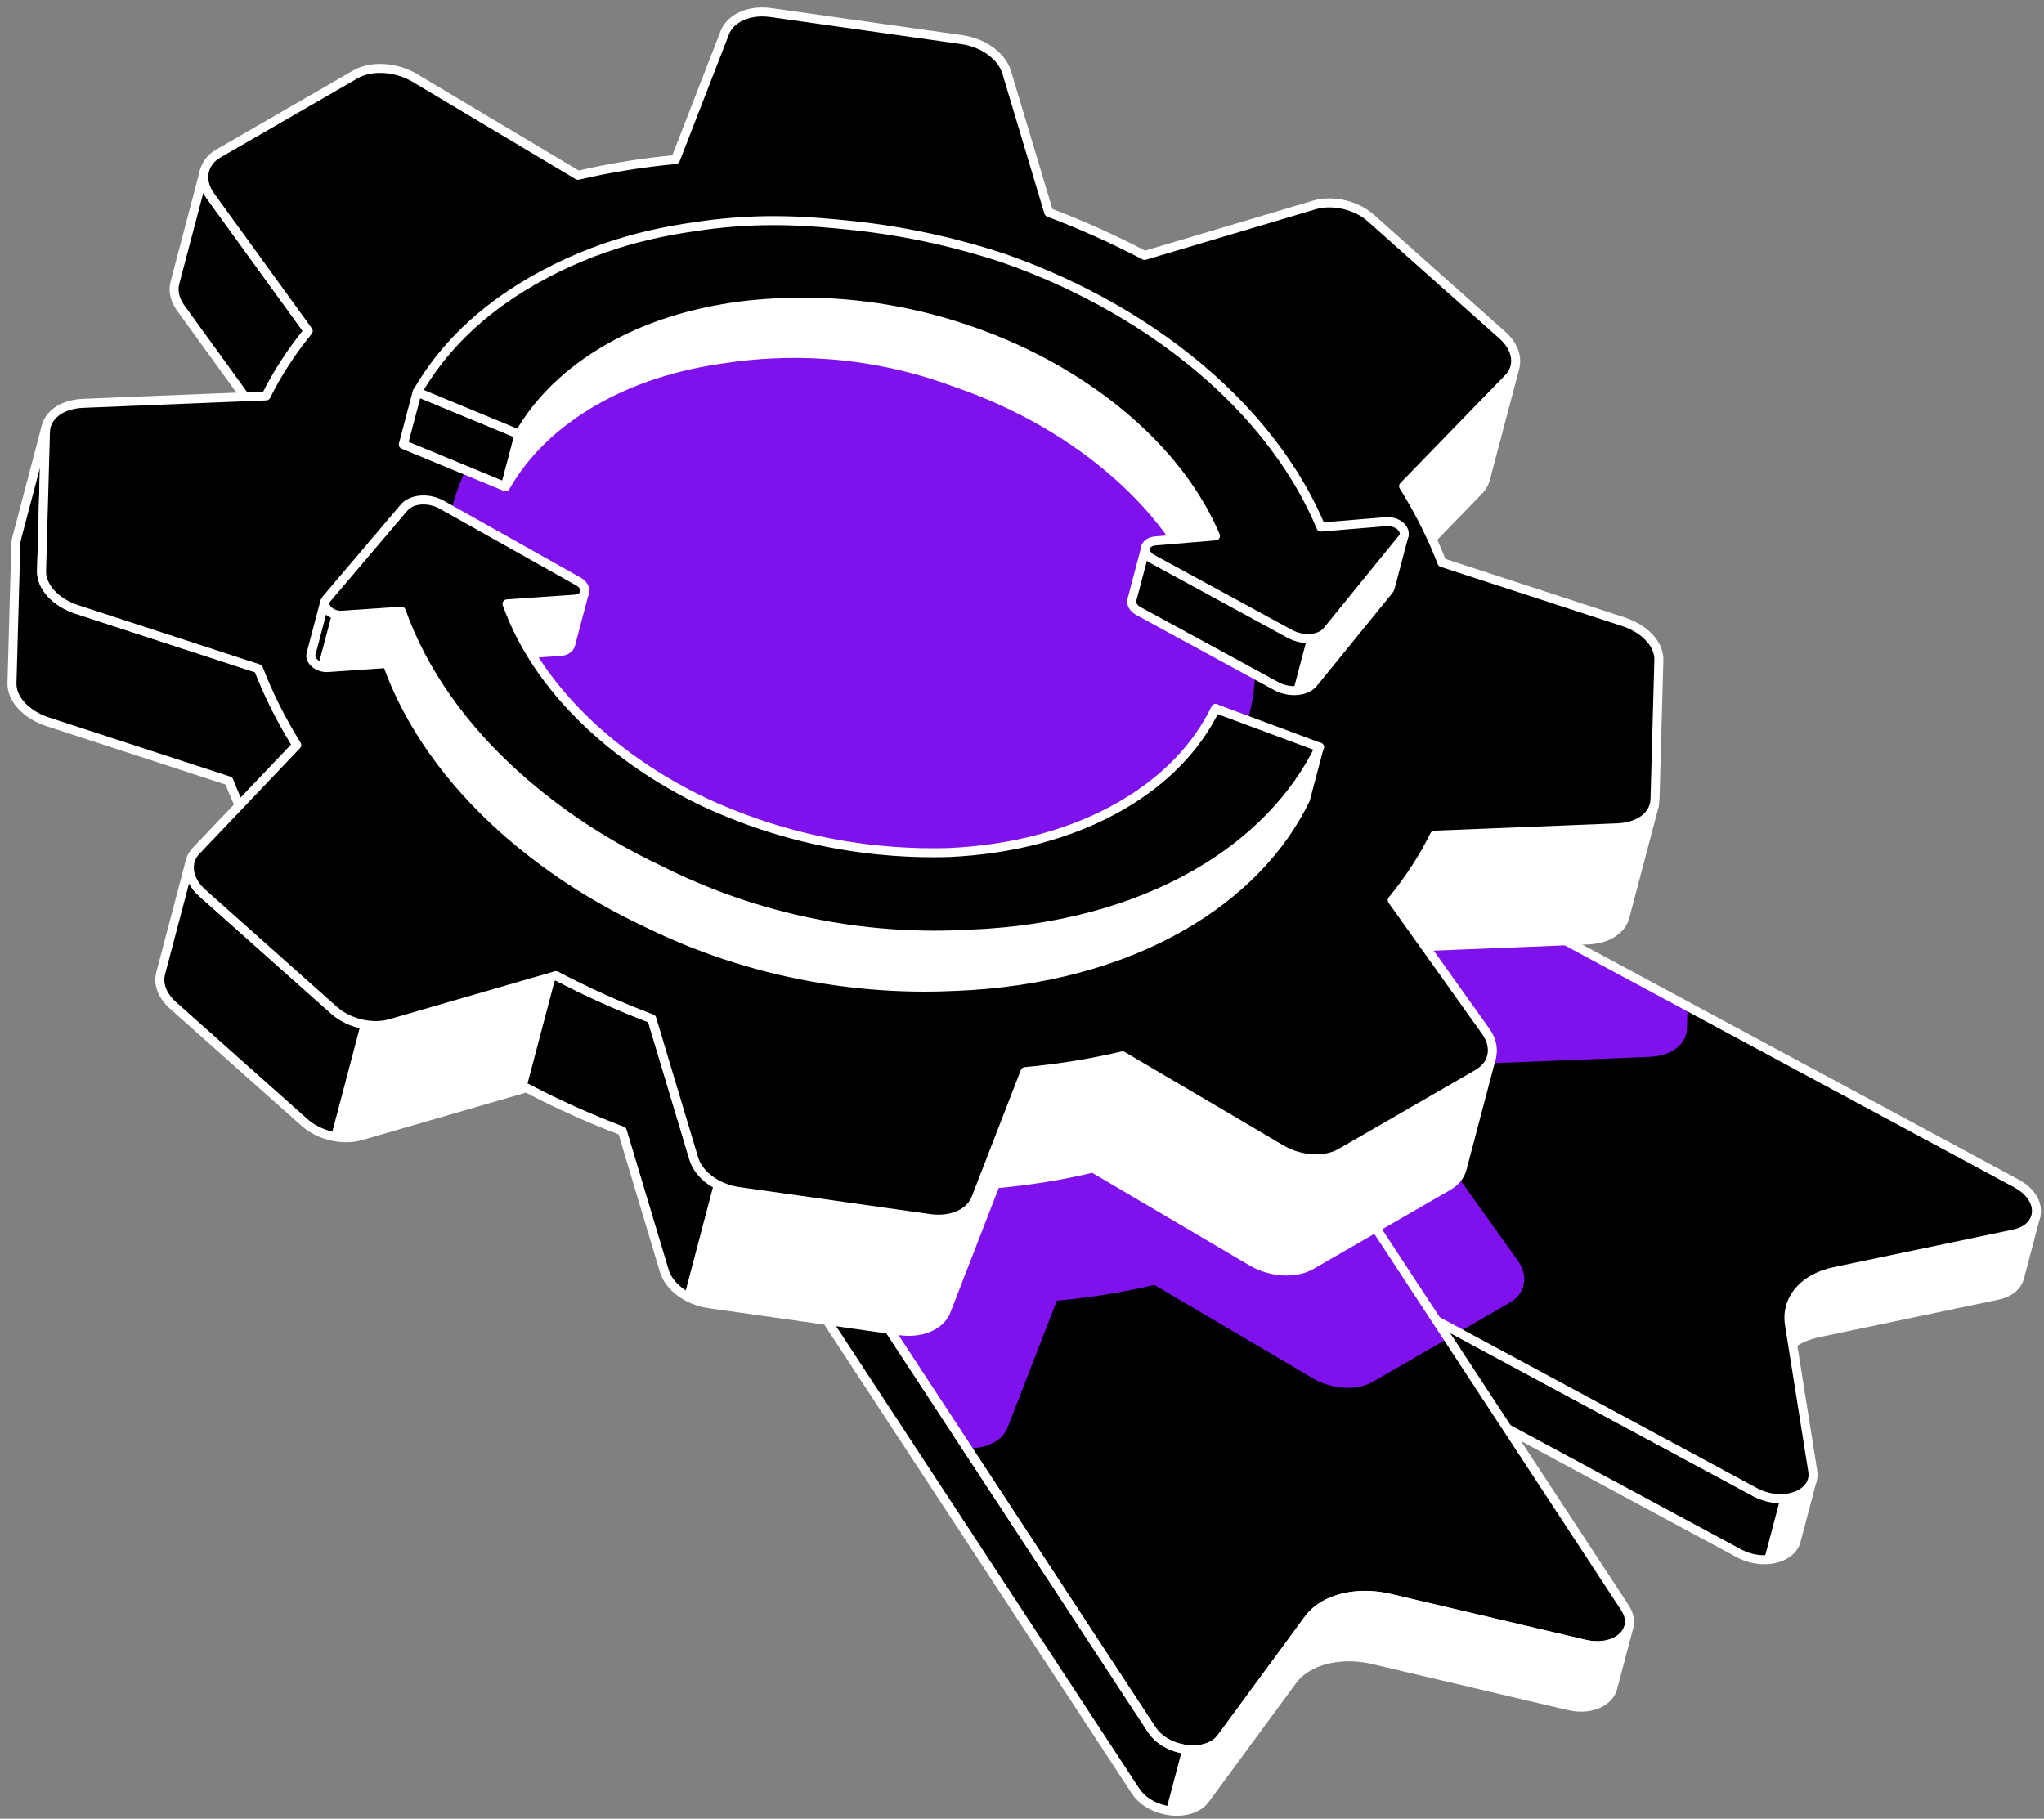 <svg width="227" height="202" viewBox="0 0 227 202" fill="none" xmlns="http://www.w3.org/2000/svg">
<rect x="0" y="0" width="227" height="202" fill="#808080" stroke="none"/>
<g id="Group">
<g id="Group_2">
<path id="Vector" d="M224.86 136.6C224.52 136.8 224.11 136.95 223.64 137.05L203.72 141.22C202.82 141.41 202.02 141.71 201.33 142.11C200.03 142.86 199.15 143.94 198.82 145.2L197.02 152.01C197.35 150.75 198.23 149.67 199.53 148.92C200.22 148.52 201.02 148.22 201.92 148.03L221.84 143.86C222.31 143.76 222.72 143.61 223.06 143.41C223.72 143.03 224.13 142.49 224.29 141.88L226.09 135.07C225.93 135.67 225.52 136.22 224.86 136.6Z" fill="white"/>
<path id="Vector_2" d="M224.86 136.6C224.52 136.8 224.11 136.95 223.64 137.05L203.72 141.22C202.82 141.41 202.02 141.71 201.33 142.11C200.03 142.86 199.15 143.94 198.82 145.2L197.02 152.01C197.35 150.75 198.23 149.67 199.53 148.92C200.22 148.52 201.02 148.22 201.92 148.03L221.84 143.86C222.31 143.76 222.72 143.61 223.06 143.41C223.72 143.03 224.13 142.49 224.29 141.88L226.09 135.07C225.93 135.67 225.52 136.22 224.86 136.6Z" stroke="white" stroke-linecap="round" stroke-linejoin="round"/>
<path id="Vector_3" d="M194.901 165.7L106.941 118.33L105.141 125.14L193.101 172.51C194.021 173.01 195.001 173.23 195.921 173.23L197.721 166.42C196.811 166.42 195.831 166.19 194.901 165.7Z" fill="black"/>
<path id="Vector_4" d="M199.47 171.16L201.27 164.35C201.1 164.99 200.65 165.51 200.03 165.87C199.4 166.23 198.59 166.43 197.72 166.43L195.92 173.24C196.79 173.24 197.6 173.04 198.23 172.68C198.85 172.32 199.3 171.8 199.47 171.16Z" fill="white"/>
<path id="Vector_5" d="M200.031 165.86C198.741 166.61 196.701 166.67 194.901 165.7L106.941 118.33L105.141 125.14L193.101 172.51C194.901 173.48 196.941 173.42 198.231 172.67C198.851 172.31 199.301 171.79 199.471 171.15L201.271 164.34C201.101 164.98 200.651 165.5 200.031 165.86Z" stroke="white" stroke-linecap="round" stroke-linejoin="round"/>
<path id="Vector_6" d="M224.859 136.61C224.519 136.81 224.109 136.96 223.639 137.06L203.719 141.23C202.819 141.42 202.019 141.72 201.329 142.12C199.409 143.23 198.409 145.05 198.729 147.11L201.319 163.39C201.489 164.48 200.949 165.35 200.029 165.88C198.739 166.63 196.699 166.69 194.899 165.72L161.959 147.98L159.549 146.68L106.939 118.35L111.669 112.77L112.519 111.77L124.299 97.88L135.989 84.09L187.419 111.78L223.949 131.45C226.589 132.87 226.839 135.46 224.859 136.61Z" fill="black"/>
<path id="Vector_7" d="M135.989 84.08L124.299 97.88C124.049 102.68 121.349 107.1 116.229 110.06C115.059 110.73 113.819 111.3 112.519 111.77L111.669 112.77L106.939 118.35L159.549 146.68L161.959 147.98L167.659 144.69C169.409 143.69 169.759 141.77 168.609 140.08L158.159 125.42C160.019 123.16 161.589 120.76 162.849 118.2L183.229 117.38C184.209 117.33 185.079 117.1 185.759 116.7C186.729 116.14 187.319 115.27 187.349 114.24L187.419 111.78L135.989 84.08Z" fill="#7F11EC"/>
<path id="Vector_8" d="M135.989 84.08L223.949 131.45C226.589 132.87 226.839 135.46 224.859 136.61C224.519 136.81 224.109 136.96 223.639 137.06L203.719 141.23C202.819 141.42 202.019 141.72 201.329 142.12C199.409 143.23 198.409 145.05 198.729 147.11L201.319 163.39C201.489 164.48 200.949 165.35 200.029 165.88C198.739 166.63 196.699 166.69 194.899 165.72L106.939 118.35L135.989 84.09V84.08Z" stroke="white" stroke-linecap="round" stroke-linejoin="round"/>
<path id="Vector_9" d="M127.9 192.11L81.05 120.66L79.25 127.47L126.1 198.92C126.84 200.04 128.15 200.76 129.52 201.03L131.32 194.22C129.95 193.95 128.64 193.24 127.9 192.11Z" fill="black"/>
<path id="Vector_10" d="M132.92 200.62C133.27 200.42 133.57 200.16 133.81 199.84L143.5 186.66C143.95 186.04 144.55 185.52 145.26 185.11C147.15 184.02 149.81 183.7 152.51 184.33L174.18 189.43C175.61 189.77 176.9 189.57 177.8 189.05C178.45 188.67 178.91 188.13 179.08 187.49L180.88 180.68C180.71 181.32 180.26 181.87 179.6 182.24C178.7 182.76 177.41 182.96 175.98 182.62L154.31 177.52C151.61 176.89 148.95 177.21 147.06 178.3C146.35 178.71 145.75 179.23 145.3 179.85L135.61 193.03C135.37 193.35 135.07 193.61 134.72 193.82C133.79 194.36 132.53 194.47 131.32 194.23L129.52 201.04C130.74 201.28 131.99 201.16 132.92 200.63V200.62Z" fill="white"/>
<path id="Vector_11" d="M179.611 182.23C178.711 182.75 177.421 182.95 175.991 182.61L154.321 177.51C151.621 176.88 148.961 177.2 147.071 178.29C146.361 178.7 145.761 179.22 145.311 179.84L135.621 193.02C135.381 193.34 135.081 193.6 134.731 193.8C132.761 194.94 129.301 194.23 127.911 192.11L107.401 160.84L81.061 120.66L111.671 112.77L133.601 107.12L159.551 146.68L160.831 148.64L180.461 178.57C181.431 180.05 180.921 181.48 179.611 182.23Z" fill="black"/>
<path id="Vector_12" d="M159.551 146.68L133.601 107.12L111.671 112.77L81.061 120.66L107.401 160.84C108.561 160.9 109.611 160.65 110.431 160.18C111.121 159.79 111.631 159.23 111.901 158.55L117.371 144.46C121.121 144.12 124.721 143.53 128.191 142.71L145.941 153.16C148.011 154.33 150.701 154.48 152.441 153.48L160.831 148.64L159.551 146.68Z" fill="#7F11EC"/>
<path id="Vector_13" d="M179.62 182.24C178.72 182.76 177.43 182.96 176 182.62L154.33 177.52C151.63 176.89 148.97 177.21 147.08 178.3C146.37 178.71 145.77 179.23 145.32 179.85L135.63 193.03C135.39 193.35 135.09 193.61 134.74 193.82C132.77 194.96 129.31 194.25 127.92 192.13L81.07 120.68L79.269 127.49L126.12 198.94C127.52 201.07 130.97 201.77 132.94 200.63C133.29 200.43 133.59 200.17 133.83 199.85L143.52 186.67C143.97 186.05 144.57 185.53 145.28 185.12C147.17 184.03 149.83 183.71 152.53 184.34L174.2 189.44C175.63 189.78 176.92 189.58 177.82 189.06C178.47 188.68 178.93 188.14 179.1 187.5L180.9 180.69C180.73 181.33 180.28 181.88 179.62 182.25V182.24Z" stroke="white" stroke-linecap="round" stroke-linejoin="round"/>
<path id="Vector_14" d="M81.051 120.66L133.601 107.12L180.461 178.57C181.431 180.05 180.921 181.48 179.611 182.23C178.711 182.75 177.421 182.95 175.991 182.61L154.321 177.51C151.621 176.88 148.961 177.2 147.071 178.29C146.361 178.7 145.761 179.22 145.311 179.84L135.621 193.02C135.381 193.34 135.081 193.6 134.731 193.8C132.761 194.94 129.301 194.23 127.911 192.11L81.061 120.66H81.051Z" stroke="white" stroke-linecap="round" stroke-linejoin="round"/>
</g>
<g id="Group_3">
<path id="Vector_15" d="M167.5 42.04L155.89 54L152.6 66.47L164.21 54.51C164.59 54.13 164.83 53.7 164.96 53.25L168.25 40.78C168.13 41.24 167.88 41.68 167.5 42.04Z" fill="white"/>
<path id="Vector_16" d="M167.5 42.04L155.89 54L152.6 66.47L164.21 54.51C164.59 54.13 164.83 53.7 164.96 53.25L168.25 40.78C168.13 41.24 167.88 41.68 167.5 42.04Z" stroke="white" stroke-linecap="round" stroke-linejoin="round"/>
<path id="Vector_17" d="M23.3 21.66C22.69 20.75 22.49 19.78 22.72 18.92L19.43 31.39C19.2 32.25 19.38 33.22 20.01 34.13L30.94 49.22L34.23 36.75L23.3 21.66Z" fill="black"/>
<path id="Vector_18" d="M23.3 21.66C22.69 20.75 22.49 19.78 22.72 18.92L19.43 31.39C19.2 32.25 19.38 33.22 20.01 34.13L30.94 49.22L34.23 36.75L23.3 21.66Z" stroke="white" stroke-linecap="round" stroke-linejoin="round"/>
<path id="Vector_19" d="M182.23 91.25C181.55 91.64 180.68 91.88 179.71 91.93L159.33 92.75C158.07 95.31 156.49 97.71 154.64 99.96L151.35 112.43C153.21 110.18 154.78 107.77 156.04 105.21L176.42 104.39C177.41 104.34 178.27 104.11 178.94 103.71C179.71 103.26 180.25 102.62 180.45 101.87L183.74 89.4C183.54 90.16 183.01 90.8 182.24 91.24L182.23 91.25Z" fill="white"/>
<path id="Vector_20" d="M182.23 91.25C181.55 91.64 180.68 91.88 179.71 91.93L159.33 92.75C158.07 95.31 156.49 97.71 154.64 99.96L151.35 112.43C153.21 110.18 154.78 107.77 156.04 105.21L176.42 104.39C177.41 104.34 178.27 104.11 178.94 103.71C179.71 103.26 180.25 102.62 180.45 101.87L183.74 89.4C183.54 90.16 183.01 90.8 182.24 91.24L182.23 91.25Z" stroke="white" stroke-linecap="round" stroke-linejoin="round"/>
<path id="Vector_21" d="M28.709 74.26L8.539 67.68C6.159 66.9 4.569 65.15 4.619 63.4L5.049 47.93C5.049 47.72 5.089 47.52 5.139 47.33L1.849 59.8C1.799 59.99 1.769 60.19 1.759 60.4L1.329 75.87C1.279 77.62 2.889 79.37 5.249 80.15L25.419 86.73C26.549 89.62 27.959 92.45 29.669 95.21L32.959 82.74C31.249 79.99 29.819 77.16 28.709 74.26Z" fill="black"/>
<path id="Vector_22" d="M28.709 74.26L8.539 67.68C6.159 66.9 4.569 65.15 4.619 63.4L5.049 47.93C5.049 47.72 5.089 47.52 5.139 47.33L1.849 59.8C1.799 59.99 1.769 60.19 1.759 60.4L1.329 75.87C1.279 77.62 2.889 79.37 5.249 80.15L25.419 86.73C26.549 89.62 27.959 92.45 29.669 95.21L32.959 82.74C31.249 79.99 29.819 77.16 28.709 74.26Z" stroke="white" stroke-linecap="round" stroke-linejoin="round"/>
<path id="Vector_23" d="M37.099 112.18L22.489 99.17C21.289 98.11 20.829 96.78 21.129 95.64L17.839 108.11C17.539 109.25 17.999 110.57 19.199 111.64L33.809 124.65C34.629 125.38 35.689 125.89 36.799 126.16L40.089 113.69C38.979 113.42 37.919 112.91 37.099 112.18Z" fill="black"/>
<path id="Vector_24" d="M77.059 128.68L72.399 113.15C68.699 111.75 65.149 110.15 61.749 108.36L58.459 120.83C61.859 122.62 65.399 124.22 69.109 125.62L73.769 141.15C74.089 142.21 74.929 143.15 76.039 143.83L79.329 131.36C78.219 130.68 77.379 129.74 77.059 128.68Z" fill="black"/>
<path id="Vector_25" d="M99.919 147.8C101.329 148 102.649 147.77 103.619 147.21C104.299 146.82 104.819 146.27 105.079 145.58L110.549 131.48C114.309 131.14 117.909 130.56 121.369 129.73L139.119 140.18C141.189 141.35 143.879 141.51 145.619 140.5L160.829 131.72C161.639 131.24 162.159 130.59 162.359 129.84L165.649 117.37C165.449 118.12 164.939 118.79 164.119 119.25L148.909 128.03C147.159 129.04 144.469 128.88 142.409 127.71L124.659 117.26C121.189 118.08 117.589 118.67 113.839 119.01L108.369 133.11C108.099 133.8 107.589 134.34 106.909 134.74C105.929 135.31 104.619 135.54 103.209 135.33L82.039 132.33C81.039 132.19 80.119 131.84 79.319 131.35L76.029 143.82C76.829 144.3 77.749 144.65 78.749 144.8L99.919 147.8Z" fill="white"/>
<path id="Vector_26" d="M43.479 113.64C42.439 113.97 41.229 113.97 40.079 113.69L36.789 126.16C37.939 126.43 39.149 126.43 40.189 126.11L58.449 120.82L61.739 108.35L43.479 113.64Z" fill="white"/>
<path id="Vector_27" d="M164.129 119.25L148.919 128.03C147.169 129.04 144.479 128.88 142.419 127.71L124.669 117.26C121.199 118.08 117.599 118.67 113.849 119.01L108.379 133.11C108.109 133.8 107.599 134.34 106.919 134.74C105.939 135.31 104.629 135.54 103.219 135.33L82.049 132.33C79.669 131.99 77.609 130.5 77.059 128.67L72.399 113.14C68.699 111.74 65.149 110.14 61.749 108.35L43.489 113.64C41.459 114.28 38.779 113.69 37.099 112.19L22.489 99.18C21.289 98.12 20.829 96.79 21.129 95.65L17.839 108.12C17.539 109.26 17.999 110.58 19.199 111.65L33.809 124.66C35.489 126.16 38.159 126.75 40.199 126.11L58.459 120.82C61.859 122.61 65.399 124.21 69.109 125.61L73.769 141.14C74.319 142.97 76.379 144.46 78.759 144.8L99.929 147.8C101.339 148 102.659 147.77 103.629 147.21C104.309 146.82 104.829 146.27 105.089 145.58L110.559 131.48C114.319 131.14 117.919 130.56 121.379 129.73L139.129 140.18C141.199 141.35 143.889 141.51 145.629 140.5L160.839 131.72C161.649 131.24 162.169 130.59 162.369 129.84L165.659 117.37C165.459 118.12 164.949 118.79 164.129 119.25Z" stroke="white" stroke-linecap="round" stroke-linejoin="round"/>
<path id="Vector_28" d="M145.878 22.79C147.908 22.15 150.598 22.74 152.268 24.24L166.878 37.25C168.558 38.75 168.798 40.75 167.488 42.04L155.878 54C157.598 56.76 159.028 59.59 160.138 62.48L180.308 69.06C182.688 69.84 184.288 71.58 184.228 73.33L183.798 88.8C183.768 89.82 183.178 90.7 182.208 91.26C181.528 91.65 180.658 91.89 179.688 91.94L159.308 92.76C158.048 95.32 156.468 97.72 154.618 99.98L165.068 114.64C166.218 116.33 165.878 118.25 164.118 119.26L148.908 128.04C147.158 129.05 144.468 128.89 142.408 127.72L124.658 117.27C121.188 118.09 117.588 118.68 113.838 119.02L108.368 133.12C108.098 133.8 107.588 134.35 106.908 134.75C105.928 135.31 104.618 135.55 103.208 135.34L82.038 132.34C79.658 132 77.598 130.51 77.048 128.68L72.388 113.15C68.688 111.75 65.138 110.15 61.738 108.36L43.478 113.65C41.448 114.29 38.768 113.7 37.088 112.2L22.478 99.19C20.808 97.7 20.548 95.7 21.858 94.41L32.958 82.75C31.248 80 29.818 77.17 28.708 74.27L8.538 67.69C6.158 66.91 4.568 65.16 4.618 63.41L5.048 47.94C5.078 46.92 5.678 46.05 6.648 45.48C7.328 45.09 8.198 44.85 9.178 44.8L29.548 43.97C30.818 41.42 32.388 39.02 34.228 36.76L23.298 21.67C22.148 19.98 22.498 18.06 24.248 17.05L39.458 8.27C41.218 7.25 43.898 7.42 45.958 8.59L64.188 19.47C67.658 18.66 71.268 18.07 75.018 17.72L80.498 3.62C80.768 2.93 81.288 2.39 81.958 1.99C82.928 1.43 84.248 1.19 85.648 1.4L106.818 4.4C109.218 4.74 111.268 6.23 111.808 8.06L116.468 23.59C120.168 24.99 123.718 26.59 127.118 28.37L145.878 22.79ZM112.688 84.62C123.178 78.56 123.518 66.35 113.438 57.38C103.368 48.41 86.648 46.05 76.158 52.1C65.668 58.16 65.328 70.36 75.408 79.33C85.488 88.3 102.198 90.67 112.688 84.62Z" fill="black"/>
<path id="Vector_29" d="M126.89 49.26C109.68 33.94 81.2 29.89 63.27 40.24C45.35 50.6 44.78 71.41 61.99 86.73C79.21 102.05 107.68 106.09 125.61 95.74C143.52 85.39 144.1 64.58 126.88 49.26H126.89Z" fill="#7F11EC"/>
<path id="Vector_30" d="M145.878 22.79C147.908 22.15 150.598 22.74 152.268 24.24L166.878 37.25C168.558 38.75 168.798 40.75 167.488 42.04L155.878 54C157.598 56.76 159.028 59.59 160.138 62.48L180.308 69.06C182.688 69.84 184.288 71.58 184.228 73.33L183.798 88.8C183.768 89.82 183.178 90.7 182.208 91.26C181.528 91.65 180.658 91.89 179.688 91.94L159.308 92.76C158.048 95.32 156.468 97.72 154.618 99.98L165.068 114.64C166.218 116.33 165.878 118.25 164.118 119.26L148.908 128.04C147.158 129.05 144.468 128.89 142.408 127.72L124.658 117.27C121.188 118.09 117.588 118.68 113.838 119.02L108.368 133.12C108.098 133.8 107.588 134.35 106.908 134.75C105.928 135.31 104.618 135.55 103.208 135.34L82.038 132.34C79.658 132 77.598 130.51 77.048 128.68L72.388 113.15C68.688 111.75 65.138 110.15 61.738 108.36L43.478 113.65C41.448 114.29 38.768 113.7 37.088 112.2L22.478 99.19C20.808 97.7 20.548 95.7 21.858 94.41L32.958 82.75C31.248 80 29.818 77.17 28.708 74.27L8.538 67.69C6.158 66.91 4.568 65.16 4.618 63.41L5.048 47.94C5.078 46.92 5.678 46.05 6.648 45.48C7.328 45.09 8.198 44.85 9.178 44.8L29.548 43.97C30.818 41.42 32.388 39.02 34.228 36.76L23.298 21.67C22.148 19.98 22.498 18.06 24.248 17.05L39.458 8.27C41.218 7.25 43.898 7.42 45.958 8.59L64.188 19.47C67.658 18.66 71.268 18.07 75.018 17.72L80.498 3.62C80.768 2.93 81.288 2.39 81.958 1.99C82.928 1.43 84.248 1.19 85.648 1.4L106.818 4.4C109.218 4.74 111.268 6.23 111.808 8.06L116.468 23.59C120.168 24.99 123.718 26.59 127.118 28.37L145.878 22.79Z" stroke="white" stroke-linecap="round" stroke-linejoin="round"/>
</g>
<g id="Group_4">
<path id="Vector_31" d="M57.649 48.23L56.109 54.05L44.789 49.37L46.329 43.54L57.649 48.23Z" fill="black"/>
<path id="Vector_32" d="M57.649 48.23L56.109 54.05L44.789 49.37L46.329 43.54L57.649 48.23Z" stroke="white" stroke-linecap="round" stroke-linejoin="round"/>
<path id="Vector_33" d="M125.659 46.98C120.749 42.6 114.569 39.05 107.799 36.71C103.959 35.38 98.769 34.02 92.529 33.65C88.579 33.41 85.049 33.62 82.099 34C76.649 34.74 71.719 36.31 67.489 38.75C63.159 41.25 59.849 44.44 57.679 48.24L56.139 54.06C58.309 50.27 61.609 47.08 65.949 44.57C70.179 42.13 75.109 40.56 80.559 39.82C83.639 39.36 87.549 39.06 92.019 39.39C97.939 39.83 102.789 41.23 106.259 42.53C113.019 44.86 119.199 48.42 124.119 52.8C128.409 56.62 131.539 60.83 133.459 65.32L134.999 59.5C133.079 55 129.949 50.8 125.659 46.98Z" fill="white"/>
<path id="Vector_34" d="M125.659 46.98C120.749 42.6 114.569 39.05 107.799 36.71C103.959 35.38 98.769 34.02 92.529 33.65C88.579 33.41 85.049 33.62 82.099 34C76.649 34.74 71.719 36.31 67.489 38.75C63.159 41.25 59.849 44.44 57.679 48.24L56.139 54.06C58.309 50.27 61.609 47.08 65.949 44.57C70.179 42.13 75.109 40.56 80.559 39.82C83.639 39.36 87.549 39.06 92.019 39.39C97.939 39.83 102.789 41.23 106.259 42.53C113.019 44.86 119.199 48.42 124.119 52.8C128.409 56.62 131.539 60.83 133.459 65.32L134.999 59.5C133.079 55 129.949 50.8 125.659 46.98Z" stroke="white" stroke-linecap="round" stroke-linejoin="round"/>
<path id="Vector_35" d="M143.248 70.38L127.978 62.06C127.358 61.72 127.128 61.21 127.248 60.8L125.708 66.62C125.598 67.04 125.828 67.55 126.438 67.88L141.708 76.2C142.308 76.52 142.968 76.7 143.618 76.71L145.158 70.89C144.528 70.87 143.858 70.7 143.248 70.38Z" fill="black"/>
<path id="Vector_36" d="M145.879 75.85L154.239 65.57C154.319 65.47 154.379 65.36 154.399 65.26L155.939 59.44C155.909 59.55 155.849 59.65 155.779 59.75L147.419 70.03C147.269 70.22 147.069 70.38 146.859 70.51C146.389 70.78 145.789 70.91 145.159 70.89L143.619 76.71C144.249 76.73 144.849 76.6 145.319 76.33C145.539 76.2 145.739 76.04 145.879 75.85Z" fill="white"/>
<path id="Vector_37" d="M155.778 59.74L147.418 70.02C147.268 70.21 147.068 70.37 146.858 70.5C145.918 71.05 144.458 71.02 143.248 70.37L127.978 62.05C127.358 61.71 127.128 61.2 127.248 60.79L125.708 66.61C125.598 67.03 125.828 67.54 126.438 67.87L141.708 76.19C142.908 76.84 144.368 76.87 145.318 76.32C145.538 76.19 145.738 76.03 145.878 75.84L154.238 65.56C154.318 65.46 154.378 65.35 154.398 65.25L155.938 59.43C155.908 59.54 155.848 59.64 155.778 59.74Z" stroke="white" stroke-linecap="round" stroke-linejoin="round"/>
<path id="Vector_38" d="M64.468 66.34C64.298 66.44 64.078 66.51 63.808 66.53L56.288 67.05L54.748 72.87L62.268 72.35C62.528 72.33 62.758 72.26 62.928 72.16C63.158 72.02 63.308 71.84 63.368 71.61L64.908 65.79C64.848 66 64.698 66.2 64.468 66.34Z" fill="white"/>
<path id="Vector_39" d="M64.468 66.34C64.298 66.44 64.078 66.51 63.808 66.53L56.288 67.05L54.748 72.87L62.268 72.35C62.528 72.33 62.758 72.26 62.928 72.16C63.158 72.02 63.308 71.84 63.368 71.61L64.908 65.79C64.848 66 64.698 66.2 64.468 66.34Z" stroke="white" stroke-linecap="round" stroke-linejoin="round"/>
<path id="Vector_40" d="M36.078 66.81L34.538 72.63C34.408 73.1 34.768 73.62 35.338 73.92L36.878 68.1C36.308 67.81 35.948 67.29 36.078 66.82V66.81Z" fill="black"/>
<path id="Vector_41" d="M43.008 73.68L44.548 67.86L37.978 68.31C37.578 68.34 37.208 68.25 36.888 68.09L35.348 73.91C35.668 74.07 36.028 74.16 36.438 74.13L43.008 73.68Z" fill="white"/>
<path id="Vector_42" d="M37.968 68.32C36.838 68.41 35.878 67.54 36.078 66.81L34.538 72.63C34.338 73.36 35.298 74.22 36.428 74.14L42.998 73.69L44.538 67.87L37.968 68.32Z" stroke="white" stroke-linecap="round" stroke-linejoin="round"/>
<path id="Vector_43" d="M132.908 97C125.908 101.05 117.228 103.36 107.798 103.73C102.818 104.02 95.948 103.88 88.058 102.01C81.908 100.55 76.858 98.44 73.038 96.51H73.018C67.218 93.74 62.008 90.31 57.518 86.32C51.328 80.82 46.858 74.44 44.538 67.86L42.998 73.68C45.318 80.26 49.788 86.64 55.978 92.14C60.468 96.14 65.678 99.57 71.478 102.33C75.508 104.33 80.968 106.56 87.678 108.02C95.058 109.63 101.478 109.79 106.238 109.55C115.668 109.17 124.348 106.87 131.358 102.82C137.558 99.24 142.268 94.39 144.978 88.79L146.518 82.97C143.808 88.57 139.088 93.42 132.898 97H132.908Z" fill="white"/>
<path id="Vector_44" d="M132.908 97C125.908 101.05 117.228 103.36 107.798 103.73C102.818 104.02 95.948 103.88 88.058 102.01C81.908 100.55 76.858 98.44 73.038 96.51H73.018C67.218 93.74 62.008 90.31 57.518 86.32C51.328 80.82 46.858 74.44 44.538 67.86L42.998 73.68C45.318 80.26 49.788 86.64 55.978 92.14C60.468 96.14 65.678 99.57 71.478 102.33C75.508 104.33 80.968 106.56 87.678 108.02C95.058 109.63 101.478 109.79 106.238 109.55C115.668 109.17 124.348 106.87 131.358 102.82C137.558 99.24 142.268 94.39 144.978 88.79L146.518 82.97C143.808 88.57 139.088 93.42 132.898 97H132.908Z" stroke="white" stroke-linecap="round" stroke-linejoin="round"/>
<path id="Vector_45" d="M135.008 78.67C132.878 83.05 129.338 86.7 124.488 89.5C119.118 92.6 112.488 94.38 105.288 94.69C101.678 94.79 97.068 94.59 91.848 93.55C86.278 92.44 81.708 90.71 78.288 89.13C73.808 87 69.788 84.35 66.318 81.27C61.548 77.03 58.108 72.13 56.308 67.07L63.828 66.55C64.088 66.53 64.318 66.46 64.488 66.36C65.168 65.97 65.128 65.08 64.208 64.57L49.078 56.07C47.868 55.39 46.388 55.36 45.428 55.92C45.218 56.03 45.048 56.18 44.888 56.36L36.278 66.5C35.628 67.27 36.698 68.42 37.998 68.33L44.568 67.88C46.888 74.46 51.358 80.84 57.548 86.34C62.038 90.34 67.248 93.77 73.048 96.53C76.868 98.47 81.918 100.57 88.068 102.03C95.958 103.9 102.828 104.04 107.808 103.75C117.238 103.37 125.918 101.07 132.928 97.02C139.128 93.44 143.838 88.59 146.548 82.99L135.008 78.7V78.67Z" fill="black"/>
<path id="Vector_46" d="M135.008 78.67C132.878 83.05 129.338 86.7 124.488 89.5C119.118 92.6 112.488 94.38 105.288 94.69C101.678 94.79 97.068 94.59 91.848 93.55C86.278 92.44 81.708 90.71 78.288 89.13C73.808 87 69.788 84.35 66.318 81.27C61.548 77.03 58.108 72.13 56.308 67.07L63.828 66.55C64.088 66.53 64.318 66.46 64.488 66.36C65.168 65.97 65.128 65.08 64.208 64.57L49.078 56.07C47.868 55.39 46.388 55.36 45.428 55.92C45.218 56.03 45.048 56.18 44.888 56.36L36.278 66.5C35.628 67.27 36.698 68.42 37.998 68.33L44.568 67.88C46.888 74.46 51.358 80.84 57.548 86.34C62.038 90.34 67.248 93.77 73.048 96.53C76.868 98.47 81.918 100.57 88.068 102.03C95.958 103.9 102.828 104.04 107.808 103.75C117.238 103.37 125.918 101.07 132.928 97.02C139.128 93.44 143.838 88.59 146.548 82.99L135.008 78.7V78.67Z" stroke="white" stroke-linecap="round" stroke-linejoin="round"/>
<path id="Vector_47" d="M154.018 57.93L146.698 58.54C144.238 52.63 140.028 46.91 134.438 41.93C128.058 36.26 120.048 31.65 111.278 28.61C107.108 27.25 101.178 25.67 93.928 24.97C90.018 24.59 84.778 24.11 78.028 25.05C73.418 25.69 66.608 26.88 59.048 31.25C53.438 34.49 49.158 38.63 46.338 43.55L57.658 48.24C59.828 44.45 63.128 41.26 67.468 38.75C71.698 36.31 76.628 34.74 82.078 34C84.798 33.66 87.938 33.46 91.418 33.6C98.108 33.87 103.678 35.3 107.788 36.73C114.548 39.06 120.728 42.62 125.648 47C129.938 50.82 133.068 55.02 134.988 59.52L128.298 60.08C128.038 60.11 127.828 60.17 127.658 60.27C126.978 60.66 127.028 61.57 127.968 62.08L143.238 70.4C144.448 71.05 145.908 71.08 146.848 70.53C147.058 70.4 147.258 70.24 147.408 70.05L155.768 59.77C156.408 58.98 155.308 57.84 154.018 57.95V57.93Z" fill="black"/>
<path id="Vector_48" d="M154.018 57.93L146.698 58.54C144.238 52.63 140.028 46.91 134.438 41.93C128.058 36.26 120.048 31.65 111.278 28.61C107.108 27.25 101.178 25.67 93.928 24.97C90.018 24.59 84.778 24.11 78.028 25.05C73.418 25.69 66.608 26.88 59.048 31.25C53.438 34.49 49.158 38.63 46.338 43.55L57.658 48.24C59.828 44.45 63.128 41.26 67.468 38.75C71.698 36.31 76.628 34.74 82.078 34C84.798 33.66 87.938 33.46 91.418 33.6C98.108 33.87 103.678 35.3 107.788 36.73C114.548 39.06 120.728 42.62 125.648 47C129.938 50.82 133.068 55.02 134.988 59.52L128.298 60.08C128.038 60.11 127.828 60.17 127.658 60.27C126.978 60.66 127.028 61.57 127.968 62.08L143.238 70.4C144.448 71.05 145.908 71.08 146.848 70.53C147.058 70.4 147.258 70.24 147.408 70.05L155.768 59.77C156.408 58.98 155.308 57.84 154.018 57.95V57.93Z" stroke="white" stroke-linecap="round" stroke-linejoin="round"/>
</g>
</g>
</svg>
